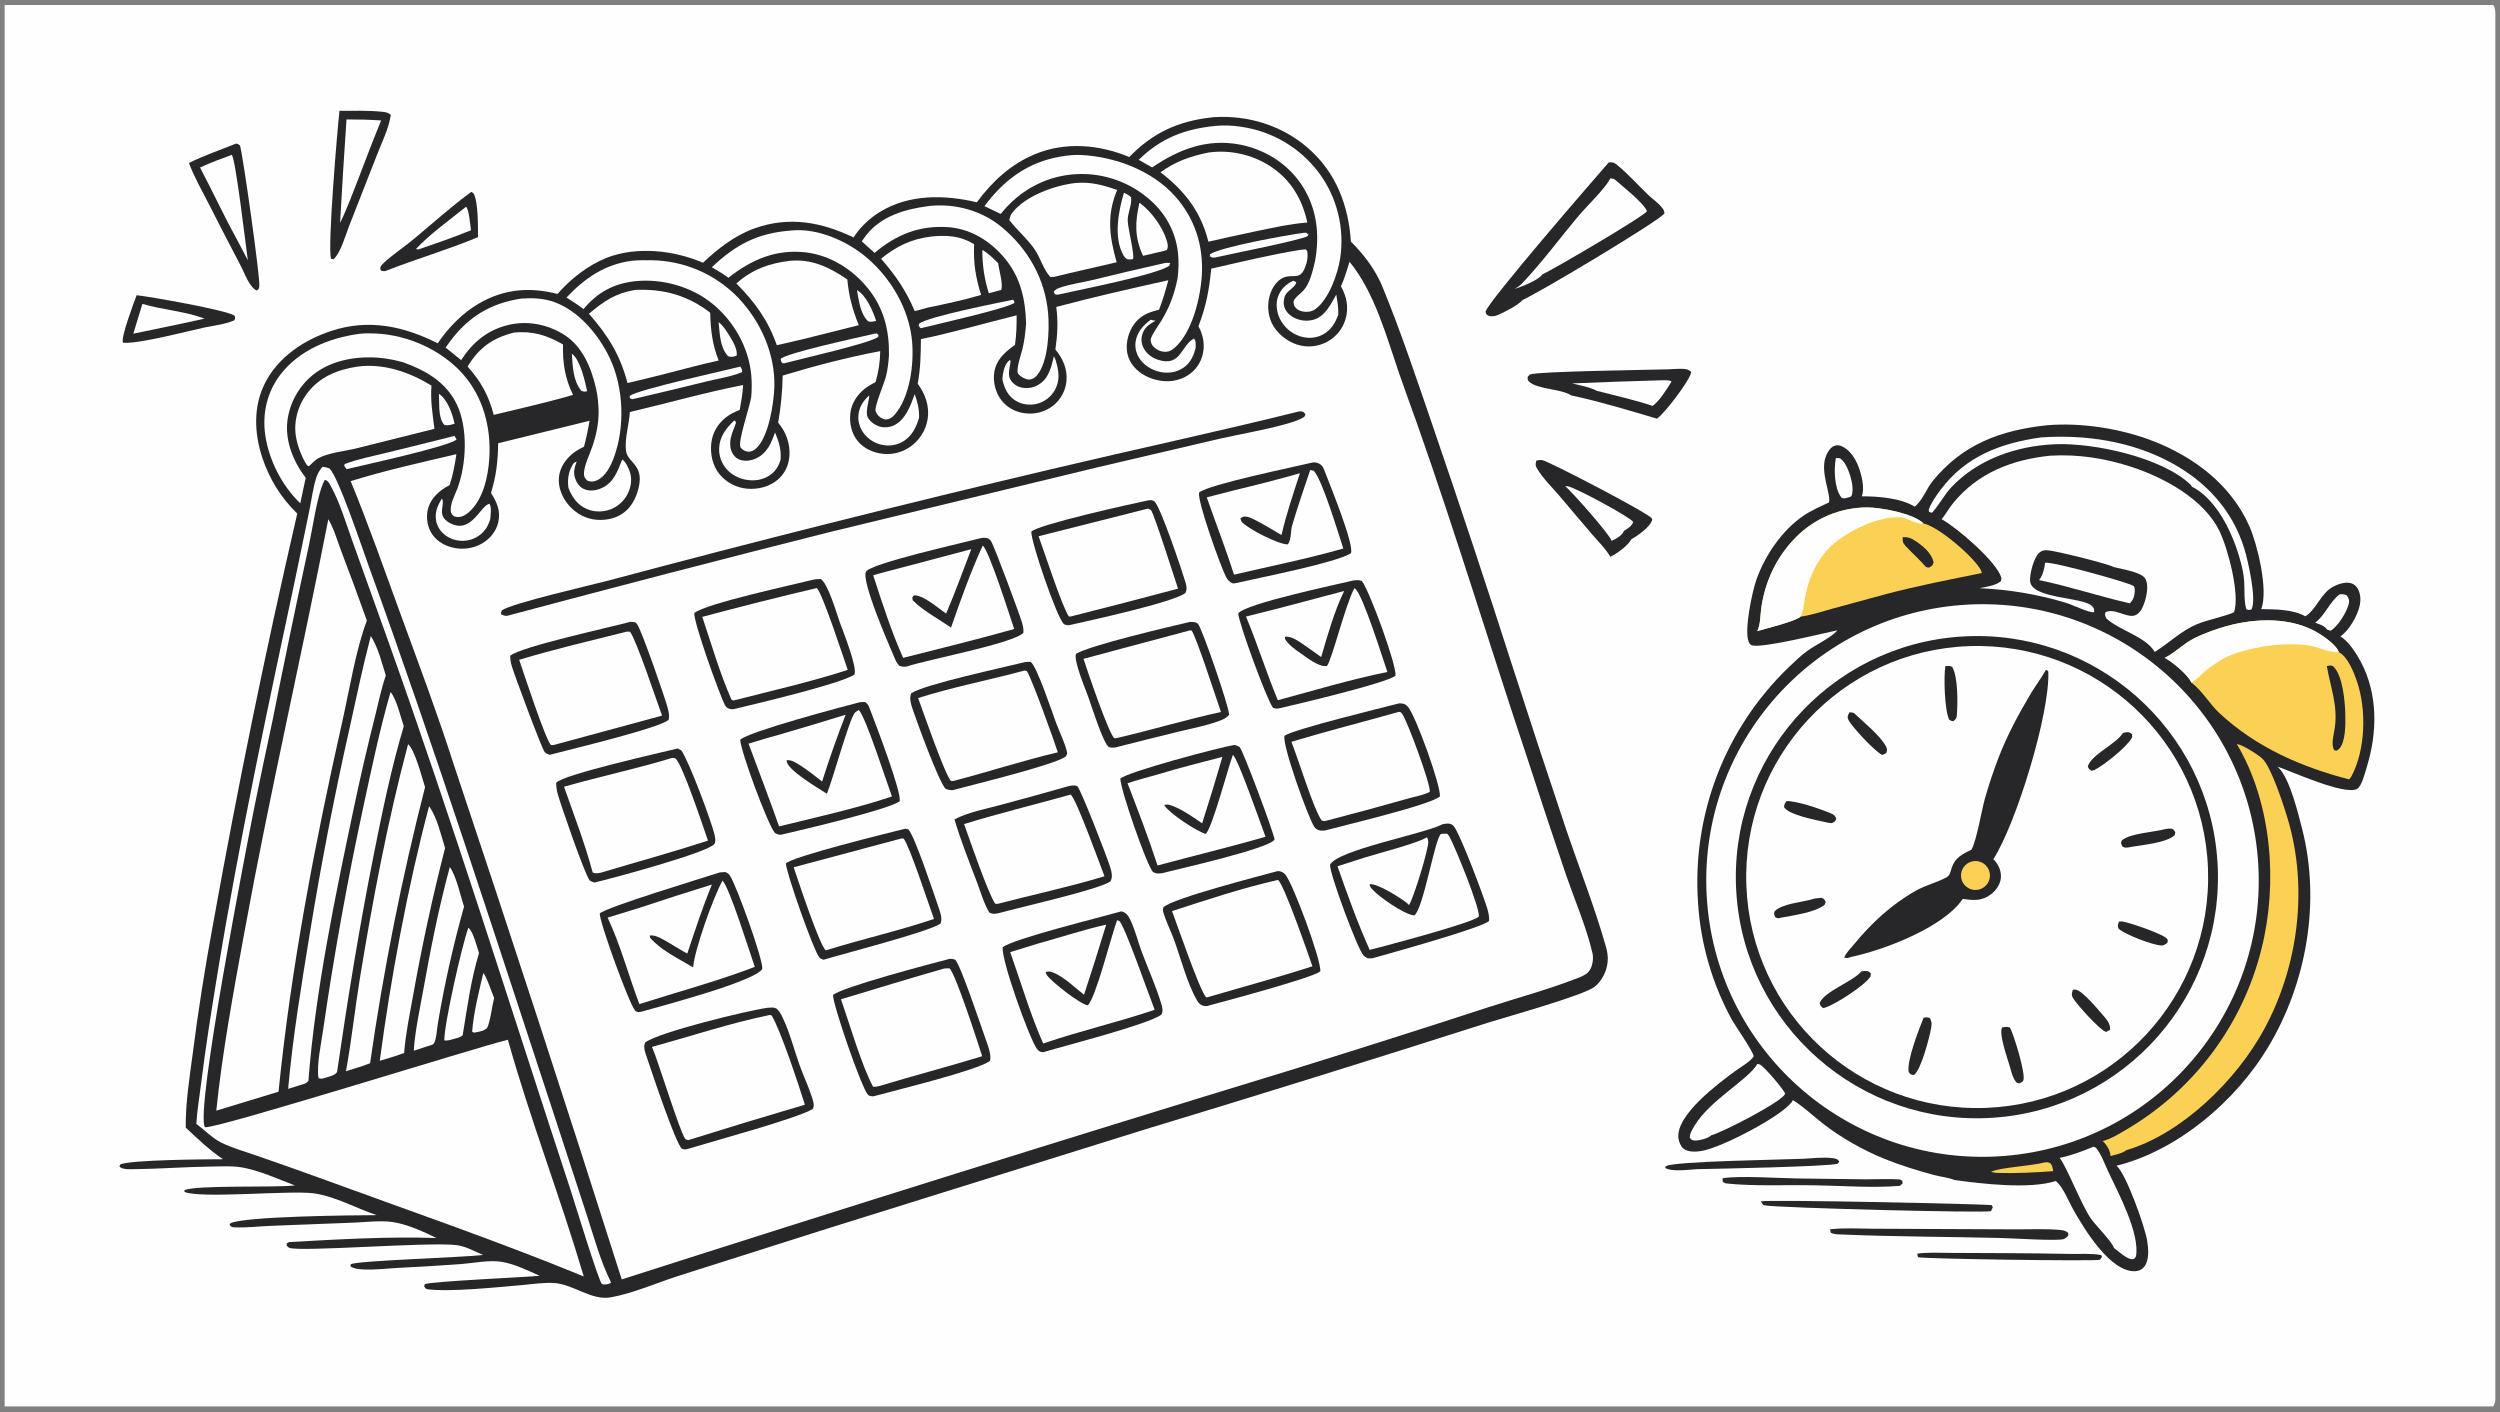 <svg width="432" height="244" viewBox="0 0 432 244" fill="none" xmlns="http://www.w3.org/2000/svg">
<rect x="0" y="0" width="432" height="244" fill="#808080" stroke="none"/>
<g clip-path="url(#clip0_3458_45103)">
<path d="M0.8 0.861H430.83C431.02 1.161 431.133 1.436 431.161 1.79C431.504 6.03 431.199 10.51 431.199 14.776L431.202 41.745L431.199 187.073L431.202 227.038L431.199 237.572C431.199 239.061 431.391 240.833 431.14 242.282C431.095 242.547 430.975 242.793 430.83 243.02H0.8V0.861Z" fill="#FEFEFE"/>
<path d="M209.437 20.283C209.572 20.264 209.702 20.246 209.839 20.238C215.764 19.897 221.545 21.689 226.05 25.604C230.864 29.789 233.018 35.507 233.437 41.75C234.087 42.386 234.708 43.072 235.297 43.766C236.713 45.438 238.037 47.487 238.87 49.514C242.095 57.367 244.784 65.458 247.539 73.484C252.252 87.224 256.826 101.012 261.26 114.845C264.358 124.455 267.515 134.046 270.731 143.618C272.973 150.187 275.579 156.829 277.478 163.493C277.736 164.4 277.892 165.237 277.804 166.181C277.653 167.788 276.847 169.478 275.577 170.497C273.701 172.002 260.326 175.703 256.977 176.766C237.227 183.073 217.429 189.234 197.587 195.246L142.836 212.343L117.189 220.489C113.401 221.705 109.467 223.466 105.551 224.178C102.241 224.78 99.109 221.953 95.835 221.711C94.03 221.578 92.056 221.903 90.248 222.057C85.957 222.423 77.863 223.288 73.864 222.784C73.543 222.744 73.481 222.537 73.29 222.293L73.406 221.912C74.257 221.428 90.815 220.698 93.254 220.459C91.174 219.532 88.977 218.422 86.711 218.049C84.524 217.688 81.811 218.272 79.594 218.438C75.837 218.709 72.077 218.937 68.314 219.119C66.747 219.193 61.664 219.829 60.535 218.802L60.644 218.45C61.809 217.83 80.236 217.276 83.462 216.859C82.053 216.238 80.475 215.368 78.939 215.161C74.407 214.55 51.719 216.384 49.977 215.62C49.846 215.563 49.666 215.37 49.549 215.276L49.56 214.85L49.961 214.631C58.381 214.163 66.976 213.648 75.405 213.928C73.218 212.831 70.279 211.521 67.872 211.173C65.744 210.865 63.235 211.19 61.078 211.273L46.844 211.824C44.817 211.902 42.662 212.168 40.647 212.084C40.123 212.062 40.011 212.055 39.662 211.672L39.797 211.393C42.04 210.163 61.331 209.988 65.081 209.977C61.59 208.812 57.819 206.681 54.199 206.207C50.001 205.657 34.634 207.167 31.871 205.956L31.896 205.667C33.754 204.75 47.356 205.233 50.727 204.862L50.949 204.837C48.183 203.798 45.218 202.437 42.342 201.828C40.377 201.412 38.3 201.559 36.3 201.585C31.873 201.643 27.447 201.995 23.037 202.036C22.315 202.043 21.18 202.122 20.63 201.581L20.784 201.229C22.316 200.395 36.079 200.322 38.533 200.313C36.188 198.745 34.149 196.776 32.098 194.852C32.043 190.658 32.752 186.202 33.306 182.048C34.246 174.705 35.392 167.391 36.741 160.113C41.023 136.207 45.899 112.412 51.366 88.749C48.57 86.032 46.591 82.853 45.35 79.156C43.924 74.903 43.729 70.234 45.82 66.145C48.109 61.668 52.563 58.72 57.234 57.185C63.7 55.06 69.704 56.336 75.635 59.323C77.469 56.615 79.895 54.115 82.731 52.458C87.044 49.937 91.529 49.55 96.339 50.798C98.553 48.22 101.645 45.805 104.822 44.554C109.987 42.52 116.473 43.242 121.474 45.401C124.058 42.964 127.001 40.666 130.38 39.463C136.363 37.331 141.904 38.355 147.492 41.029C148.663 39.253 150.207 37.754 152.017 36.636C157.073 33.525 163.217 33.632 168.795 34.955C171.441 31.381 174.634 28.399 178.776 26.668C184.088 24.448 189.908 24.965 195.142 27.134C199.212 22.92 203.63 20.907 209.437 20.283Z" fill="#272628"/>
<path d="M224.678 43.181L225.586 43.086L225.871 43.334C226.075 44.411 225.849 45.509 225.392 46.497C224.497 48.431 223.37 47.29 221.785 47.97C220.707 48.432 219.949 49.56 219.555 50.619C218.941 52.268 219.013 54.291 219.785 55.878C220.597 57.545 222.373 58.978 224.124 59.542C225.861 60.102 227.75 59.924 229.352 59.051C230.889 58.219 232.028 56.805 232.514 55.127C233.091 53.138 232.706 51.249 231.72 49.474C232.34 48.104 232.756 46.664 233.202 45.23C237.574 50.606 239.553 58.079 241.781 64.554C242.817 67.565 243.933 70.543 244.99 73.546C251.704 92.624 257.569 112 263.975 131.183C266.16 137.932 268.395 144.666 270.679 151.382C272.179 155.711 274.151 160.263 275.18 164.709C275.369 165.528 275.225 166.688 274.827 167.438C274.411 168.22 273.728 168.573 272.94 168.885C267.837 170.907 262.398 172.359 257.174 174.052C245.742 177.779 234.284 181.423 222.8 184.983C184.263 196.751 145.808 208.784 107.436 221.081C97.962 191.28 88.262 161.55 78.34 131.895C75.559 123.231 72.346 114.686 69.223 106.141C66.415 98.459 63.71 90.708 60.596 83.144C66.536 81.291 72.802 79.906 78.864 78.483C78.607 80.302 78.26 82.081 77.699 83.831L77.509 83.929C75.96 84.739 74.53 86.01 74.011 87.732C73.602 89.091 73.758 90.694 74.447 91.938C75.201 93.301 76.561 94.183 78.043 94.576C79.855 95.069 81.789 94.807 83.404 93.849C84.733 93.047 85.764 91.758 86.106 90.229C86.538 88.301 85.87 86.779 84.841 85.187C85.741 82.306 86.052 79.611 86.079 76.595L101.873 72.708C101.617 74.232 101.308 75.711 100.908 77.205C100.229 77.519 99.586 77.872 98.999 78.342C97.73 79.359 96.747 80.815 96.584 82.459C96.41 84.216 97.137 85.956 98.263 87.279C99.5 88.732 101.217 89.674 103.127 89.821C104.916 89.959 106.792 89.513 108.152 88.298C109.11 87.441 109.754 86.268 110.143 85.054C111.668 80.296 108.497 80.108 108.183 77.961C107.886 75.941 108.719 73.309 108.84 71.201C115.348 69.675 121.852 67.806 128.407 66.532C128.339 67.994 128.085 69.394 127.821 70.829C126.971 71.18 126.171 71.544 125.447 72.119C124.012 73.259 123.112 74.765 122.91 76.596C122.7 78.504 123.137 80.502 124.379 81.999C125.579 83.419 127.296 84.301 129.149 84.448C131.025 84.608 133.01 84.094 134.448 82.845C135.653 81.799 136.309 80.337 136.415 78.756C136.555 76.663 135.817 74.613 134.464 73.034C134.941 70.318 135.197 67.659 135.246 64.901C140.742 63.229 146.457 61.739 152.104 60.676C152.07 62.52 151.818 64.241 151.309 66.013C150.865 66.255 150.421 66.501 149.994 66.771C148.575 67.672 147.401 69.165 147.038 70.823C146.685 72.439 146.958 74.331 147.858 75.729C148.777 77.157 150.313 78.017 151.957 78.329C153.823 78.695 155.758 78.282 157.313 77.187C158.892 76.07 159.963 74.372 160.291 72.465C160.661 70.207 159.895 68.108 158.58 66.299C159.063 63.729 159.119 61.209 159.132 58.604C164.666 57.468 170.177 55.84 175.671 54.492C175.695 56.223 175.631 57.896 175.387 59.611L175.168 59.765C173.547 60.912 172.13 62.26 171.811 64.314C171.557 65.95 172.009 67.804 173.011 69.124C173.985 70.406 175.464 71.198 177.051 71.409C178.808 71.642 180.611 71.194 182.001 70.08C183.291 69.05 184.112 67.544 184.279 65.902C184.494 63.806 183.682 61.975 182.37 60.396C182.738 57.855 182.858 55.591 182.522 53.043C188.917 51.335 195.421 49.861 201.882 48.425C201.421 50.16 200.939 51.846 200.281 53.517C199.605 53.682 198.892 53.89 198.256 54.171C196.736 54.843 195.692 56.069 195.132 57.613C194.582 59.127 194.493 60.77 195.208 62.247C195.956 63.794 197.476 64.891 199.074 65.434C200.905 66.057 202.942 66.064 204.691 65.181C206.148 64.447 207.248 63.197 207.722 61.628C208.281 59.777 207.985 58.041 207.092 56.368C208.395 53.03 208.968 49.998 209.298 46.426C214.402 45.271 219.509 44.006 224.678 43.181Z" fill="#FEFEFE"/>
<path d="M132.682 174.138C133.066 174.12 133.684 174.039 134.032 174.214C134.625 174.512 135.046 175.432 135.315 176.001C136.514 178.538 137.219 181.388 138.161 184.033C138.831 185.914 139.713 187.72 140.312 189.625C140.501 190.225 140.778 191.022 140.47 191.615C138.056 193.176 122.882 197.299 119.166 198.437C118.632 198.608 118.359 198.699 117.822 198.505C116.679 197.408 112.627 185.253 111.807 182.8C111.53 181.971 111.087 180.956 111.494 180.138C113.83 178.355 129.164 174.618 132.682 174.138Z" fill="#272628"/>
<path d="M133.042 175.381L133.343 175.472C134.971 178.226 138.015 187.486 139.081 190.891C132.353 192.869 125.642 194.908 118.951 197.007C118.908 197.004 118.864 197.011 118.822 197C118.817 196.998 118.452 196.848 118.44 196.836C117.593 195.966 113.725 183.296 112.666 180.907C119.434 179.04 126.159 176.8 133.042 175.381Z" fill="#FEFEFE"/>
<path d="M193.771 157.484C193.964 157.517 194.14 157.591 194.31 157.688C194.896 158.024 195.177 158.648 195.449 159.238C196.216 160.906 196.637 162.722 197.28 164.442C198.382 167.389 199.712 170.332 200.632 173.336C200.837 174.007 201.036 174.696 200.696 175.33C198.367 177.032 184.122 180.66 180.339 181.801C180.299 181.806 180.26 181.818 180.219 181.816C179.677 181.797 179.444 181.614 179.14 181.178C177.79 179.248 172.944 165.704 173.278 163.686C174.975 162.238 190.518 158.42 193.771 157.484Z" fill="#272628"/>
<path d="M193.03 159.025C193.173 159.058 193.246 159.067 193.386 159.136C194.231 159.555 198.765 172.63 199.525 174.488C193.164 176.644 186.604 178.148 180.26 180.316C178.011 175.224 176.43 169.771 174.562 164.527L179.285 163.074C183.24 161.972 187.146 160.687 191.151 159.773C189.924 163.828 188.648 167.867 187.323 171.891C185.78 170.7 183.812 168.765 182.013 168.066C181.53 167.879 181.185 167.776 180.699 167.982C180.739 168.258 180.78 168.32 180.941 168.545C181.767 169.705 186.624 173.514 187.962 173.725C189.357 172.456 192.052 161.611 193.03 159.025Z" fill="#FEFEFE"/>
<path d="M124.391 150.753L125.33 150.688C125.723 150.876 125.878 150.933 126.132 151.303C127.206 152.86 131.987 166.065 131.712 167.454C130.298 169.629 114.471 173.778 110.976 174.783L110.29 174.902C110.091 174.824 109.879 174.782 109.736 174.619C108.713 173.457 103.531 159.214 103.641 157.841C104.726 156.764 121.619 151.652 124.391 150.753Z" fill="#272628"/>
<path d="M124.853 152.166C126.098 153.457 129.555 164.593 130.429 167.076C123.943 169.56 117.106 171.396 110.483 173.506C108.614 168.569 107.245 163.343 105 158.564L110.652 156.823C114.756 155.455 118.875 154.132 123.009 152.855C121.42 156.75 120.09 160.786 118.763 164.777C117.72 164.224 116.722 163.574 115.701 162.981C114.858 162.49 113.239 161.42 112.261 161.679L112.35 162.055C114.218 164.233 117.343 165.693 119.779 167.171C119.983 164.156 123.298 154.935 124.853 152.166Z" fill="#FEFEFE"/>
<path d="M164.045 165.705C164.428 165.649 164.687 165.722 165.048 165.828C165.928 166.582 169.554 177.391 170.22 179.282C170.557 180.24 171.457 182.466 171.033 183.351C168.672 185.03 154.552 188.443 150.895 189.452C150.557 189.403 150.231 189.437 149.988 189.181C148.851 187.979 143.904 173.549 143.944 171.943C145.411 170.585 161.233 166.421 164.045 165.705Z" fill="#272628"/>
<path d="M163.15 167.363C163.469 167.314 163.779 167.328 164.1 167.338C165.211 168.524 168.985 180.176 169.718 182.513C163.812 184.332 157.831 185.878 151.923 187.673C151.55 187.78 151.271 187.815 150.881 187.798C148.943 184.312 146.745 176.732 145.322 172.674C151.264 170.895 157.181 169.056 163.15 167.363Z" fill="#FEFEFE"/>
<path d="M117.105 129.334L117.703 129.649C119.035 131.422 122.906 141.883 123.465 144.207C123.573 144.655 123.72 145.435 123.452 145.828C122.443 147.305 105.471 151.864 102.767 152.494C102.455 152.464 102.191 152.305 101.914 152.168C101.066 151.186 96.865 138.974 96.386 137.245C96.202 136.581 96.101 135.959 96.112 135.27C97.147 133.854 114.485 129.992 117.105 129.334Z" fill="#272628"/>
<path d="M116.094 130.982C116.341 130.953 116.448 130.942 116.682 131.054C117.79 131.584 121.687 143.418 122.339 145.261C116.194 147.255 109.933 148.969 103.742 150.824C103.215 150.891 102.925 150.988 102.418 150.766C101.054 145.705 99.195 140.883 97.463 135.946C103.644 134.172 109.938 132.866 116.094 130.982Z" fill="#FEFEFE"/>
<path d="M140.764 100.118C141.102 100.067 141.472 100.072 141.815 100.053C143.08 100.786 144.576 106.038 145.136 107.591C145.688 109.122 148.209 115.36 147.638 116.577C145.018 118.243 130.77 121.571 126.789 122.541C126.619 122.55 126.427 122.57 126.257 122.536C125.795 122.445 125.485 122.257 125.264 121.835C124.363 120.117 119.684 107.124 119.996 105.919C122.004 104.279 137.08 101.037 140.764 100.118Z" fill="#272628"/>
<path d="M141.149 101.609C142.187 102.683 145.758 113.666 146.49 115.755C140.059 117.843 133.283 119.374 126.734 121.051L126.401 120.899C124.392 116.352 122.94 111.314 121.353 106.592C127.927 104.834 134.526 103.173 141.149 101.609Z" fill="#FEFEFE"/>
<path d="M249.261 142.43C249.592 142.381 250.034 142.279 250.363 142.32C250.699 142.363 250.98 142.495 251.2 142.746C252.286 143.987 256.367 154.872 256.98 156.924C257.2 157.663 257.361 158.364 257.318 159.139C256.039 160.358 240.003 164.779 237.141 165.594L236.385 165.605C236.097 165.476 235.821 165.332 235.607 165.093C234.549 163.908 229.825 151.209 229.826 149.453C230.95 146.92 245.83 144.152 249.15 142.489C249.188 142.47 249.226 142.449 249.261 142.43Z" fill="#272628"/>
<path d="M248.987 144.106C249.348 144.052 249.705 144.062 250.07 144.066C250.214 144.22 250.33 144.347 250.436 144.53C251.366 146.135 255.842 157.12 255.535 158.389C254.402 159.503 239.314 163.466 236.685 164.147C234.597 159.493 232.801 154.512 231.124 149.692L235.854 148.174C237.969 147.513 245.146 145.655 246.596 144.663C246.678 144.877 246.759 145.098 246.801 145.324C246.993 146.364 244.198 155.439 243.462 156.411C243.403 156.316 243.38 156.262 243.285 156.182C242.159 155.234 238.13 152.655 236.673 152.785C236.737 153.201 236.812 153.32 237.08 153.627C238.224 154.939 242.672 158.054 244.394 158.188C245.99 156.976 247.88 145.107 248.987 144.106Z" fill="#FEFEFE"/>
<path d="M148.613 121.335L149.486 121.299C150.051 121.702 150.126 122.046 150.376 122.686C151.136 124.631 155.98 137.265 155.443 138.484C153.302 139.957 138.414 143.444 134.929 144.25C134.498 144.241 134.272 144.145 133.898 143.936C132.643 142.43 127.976 129.818 127.913 127.834C129.343 126.411 145.544 122.122 148.613 121.335Z" fill="#272628"/>
<path d="M148.392 122.684C149.562 123.738 153.281 135.386 154.126 137.623C148.249 139.63 140.77 141.294 134.625 142.798C132.942 138.01 131.115 133.266 129.348 128.508C131.24 127.916 133.143 127.358 135.055 126.833C138.752 125.751 142.441 124.643 146.123 123.509C144.651 127.313 143.295 131.16 142.059 135.047C140.885 134.143 139.706 133.174 138.46 132.374C137.807 131.956 136.74 131.207 135.938 131.376C135.942 131.494 135.937 131.572 135.968 131.682C136.428 133.292 141.445 136.231 142.886 137.159C143.853 134.875 146.794 124.145 147.704 123.18C147.875 122.999 148.185 122.833 148.392 122.684Z" fill="#FEFEFE"/>
<path d="M108.946 107.452C109.206 107.442 109.486 107.498 109.746 107.528C109.918 107.66 110.028 107.739 110.144 107.927C110.981 109.284 114.918 120.515 115.414 122.481C115.575 123.121 115.703 123.727 115.54 124.38C114.044 125.808 98.114 129.6 94.998 130.43C94.686 130.336 94.35 130.213 94.126 129.966C93.633 129.421 88.899 116.647 88.448 115.15C88.26 114.525 88.15 113.955 88.17 113.3C90.106 111.719 105.441 108.399 108.946 107.452Z" fill="#272628"/>
<path d="M108.316 109.143L108.861 109.164C109.906 110.406 113.51 121.223 114.401 123.66L95.636 128.749H95.202C94.192 127.647 90.476 116.211 89.712 114.011C95.838 112.162 102.11 110.7 108.316 109.143Z" fill="#FEFEFE"/>
<path d="M220.629 150.563C220.751 150.539 220.795 150.523 220.91 150.526C221.336 150.536 221.824 150.782 222.097 151.104C223.414 152.665 228.375 165.99 228.147 167.865C226.69 168.997 211.439 173.083 208.58 173.834C208.401 173.844 208.195 173.866 208.017 173.823C207.441 173.682 207.141 173.382 206.852 172.882C205.107 169.864 204.047 165.573 202.824 162.253C202.251 160.694 201.415 159.096 200.987 157.51C200.914 157.242 200.966 157.038 201.036 156.776C202.744 155.184 217.605 151.401 220.629 150.563Z" fill="#272628"/>
<path d="M220.84 152.051C221.865 152.783 226.042 164.818 226.787 166.974C220.772 168.924 214.623 170.572 208.553 172.353L208.414 172.325C207.357 171.314 203.364 159.637 202.528 157.437C208.534 155.491 214.681 153.435 220.84 152.051Z" fill="#FEFEFE"/>
<path d="M169.632 92.959C169.812 92.945 170.003 92.922 170.185 92.936C170.68 92.971 170.933 93.074 171.236 93.484C171.73 94.147 176.146 106.026 176.599 107.576C176.774 108.177 176.909 108.747 176.835 109.377C174.871 111.238 160.423 113.932 156.693 115.171C156.198 115.233 155.881 115.232 155.412 115.052C154.908 114.57 154.709 113.984 154.441 113.355C153.536 111.232 148.805 100.442 149.646 98.782C150.365 97.363 166.842 93.699 169.632 92.959Z" fill="#272628"/>
<path d="M169.815 94.277C170.884 95.034 174.564 106.64 175.249 108.693C168.883 110.502 162.471 112.04 156.063 113.679C154.014 109.099 152.437 104.178 150.888 99.407C152.557 98.908 154.264 98.497 155.947 98.046L167.836 94.897C166.414 98.623 165.053 102.366 163.487 106.035C162.132 105.097 159.608 102.839 157.953 102.869L157.659 103.185L157.69 103.689C159.439 105.513 162.225 106.978 164.336 108.445C165.985 103.72 167.726 98.823 169.815 94.277Z" fill="#FEFEFE"/>
<path d="M233.788 100.322C234.355 100.258 234.806 100.164 235.342 100.414C236.639 102.073 241.332 114.836 241.143 116.76C239.537 118.058 224.421 121.608 221.391 122.324C220.794 122.451 220.575 122.53 219.983 122.32C218.96 121.098 213.969 107.437 213.968 105.996C215.175 104.311 230.947 101.01 233.788 100.322Z" fill="#272628"/>
<path d="M234.042 101.652C234.071 101.665 234.101 101.676 234.128 101.692C235.4 102.422 239.005 114.007 239.74 116.115C233.387 117.402 227.071 119.309 220.81 120.995C218.825 116.237 217.306 111.304 215.308 106.541L221.202 105.053L232.267 102.124C230.536 105.698 229.42 109.726 228.301 113.532C227.394 112.88 226.482 112.235 225.566 111.598C224.679 110.985 223.165 109.838 222.055 110.04L222.048 110.401C222.686 111.464 223.712 112.17 224.715 112.858C225.835 113.627 227.935 115.339 229.301 115.083C230.225 113.823 232.507 104.38 234.042 101.652Z" fill="#FEFEFE"/>
<path d="M241.757 121.545C241.878 121.546 242.001 121.546 242.122 121.554C242.673 121.591 242.944 121.732 243.302 122.149C244.654 123.718 248.97 135.72 248.823 137.614C247.234 139.092 232.031 142.667 228.969 143.507C228.72 143.528 228.44 143.561 228.191 143.523C227.7 143.448 227.331 143.236 227.068 142.815C225.973 141.06 221.55 128.779 221.956 127.141C223.51 126.025 238.875 122.287 241.757 121.545Z" fill="#272628"/>
<path d="M241.741 123.008C242.101 123.075 242.119 123.109 242.335 123.41C243.184 124.601 247.275 135.625 247.064 136.83C246.033 137.396 244.472 137.648 243.328 137.983C238.544 139.345 233.743 140.646 228.926 141.887C228.769 141.9 228.551 141.821 228.394 141.787C227.009 139.925 224.325 131.082 223.151 128.185C229.305 126.329 235.552 124.743 241.741 123.008Z" fill="#FEFEFE"/>
<path d="M156.455 143.197L156.98 143.332C158.089 144.519 161.462 154.701 162.132 156.641C162.437 157.524 162.922 158.747 162.497 159.622C160.23 161.08 146.065 164.712 142.297 165.849C142.034 165.757 141.77 165.647 141.581 165.434C140.606 164.339 135.816 150.712 135.809 149.22C136.502 148.103 153.848 143.837 156.455 143.197Z" fill="#272628"/>
<path d="M155.796 144.879L156.157 144.917C157.19 146.209 160.573 156.555 161.388 158.796C155.268 160.864 148.88 162.29 142.701 164.223C141.618 163.387 137.863 151.985 137.148 149.861L155.796 144.879Z" fill="#FEFEFE"/>
<path d="M177.151 114.404C177.449 114.363 177.779 114.376 178.081 114.365C179.159 115.027 181.917 123.394 182.525 125.004C182.876 125.934 184.452 129.42 184.398 130.225C184.39 130.341 184.226 130.607 184.173 130.726C182.169 132.194 168.078 135.6 164.622 136.542C164.171 136.537 163.838 136.484 163.417 136.322C162.275 135.272 158.396 124.611 157.697 122.522C157.413 121.672 157.063 120.624 157.476 119.785C159.944 118.194 173.451 115.333 177.151 114.404Z" fill="#272628"/>
<path d="M177.023 115.871L177.421 115.951C178.267 117.145 182.102 127.855 182.79 129.997C176.757 131.427 170.779 133.373 164.772 134.947L164.376 134.974C163.435 134.369 159.361 122.525 158.652 120.627C164.324 118.792 171.144 117.465 177.023 115.871Z" fill="#FEFEFE"/>
<path d="M184.641 135.848C185.069 135.749 185.755 135.635 186.151 135.853C186.664 136.135 191.446 148.413 191.898 150.029C192.123 150.838 192.294 151.567 191.874 152.323C189.683 153.756 176.317 156.761 172.669 157.768C172.008 157.935 171.544 157.994 170.95 157.675C170.005 156.106 169.479 154.175 168.826 152.46C167.461 148.876 166.02 145.268 164.933 141.588C167.276 140.357 170.214 139.82 172.762 139.126C176.731 138.066 180.69 136.974 184.641 135.848Z" fill="#272628"/>
<path d="M184.998 137.309C185.886 137.734 190.246 149.875 190.856 151.415C184.834 153.254 178.568 154.573 172.469 156.169C172.323 156.204 172.125 156.172 171.974 156.166C170.78 154.499 167.519 144.958 166.591 142.396C172.664 140.529 178.876 139.017 184.998 137.309Z" fill="#FEFEFE"/>
<path d="M213.311 128.729C213.634 128.779 213.911 128.935 214.203 129.075C214.884 129.867 220.187 144.114 220.244 145.081C219.269 146.648 203.52 150.202 200.71 150.905C200.118 150.964 199.75 150.996 199.223 150.671C198.061 149.301 193.625 136.474 193.593 134.551C194.747 133.379 210.934 129.086 213.311 128.729Z" fill="#272628"/>
<path d="M213.042 130.439C213.924 131.046 217.919 142.584 218.678 144.588C212.495 146.386 206.235 147.873 200.02 149.556C198.47 144.785 196.644 140.035 194.845 135.351C196.551 134.761 198.333 134.317 200.07 133.818C203.756 132.698 207.511 131.76 211.237 130.788C210.122 134.632 208.953 138.46 207.729 142.271C206.296 141.294 204.814 140.224 203.227 139.516C202.633 139.251 201.8 138.863 201.179 139.101C201.198 139.133 201.215 139.166 201.234 139.197C202.068 140.545 206.803 143.691 208.361 144.1C209.493 142.989 212.178 132.784 213.042 130.439Z" fill="#FEFEFE"/>
<path d="M198.404 86.468C198.774 86.41 199.09 86.4 199.425 86.598C200.427 87.19 204.268 98.651 204.847 100.61C205.04 101.263 205.169 101.851 204.829 102.479C202.663 104.121 188.266 107.226 184.773 108.031C184.718 108.033 184.664 108.036 184.609 108.035C184.375 108.027 183.951 107.965 183.782 107.787C182.546 106.478 178.15 93.655 178.211 91.881C179.224 90.67 195.652 87.024 198.404 86.468Z" fill="#272628"/>
<path d="M198.274 87.91L198.473 87.906C198.61 87.987 198.768 88.041 198.886 88.148C199.372 88.588 202.995 100.031 203.566 101.715C197.354 103.38 191.128 104.995 184.89 106.56L184.666 106.477C183.551 104.85 180.376 95.145 179.468 92.661L198.274 87.91Z" fill="#FEFEFE"/>
<path d="M205.618 107.47C206.268 107.461 206.435 107.45 206.996 107.761C207.762 108.684 212.423 122.235 212.389 123.491C211.957 124.099 211.208 124.382 210.531 124.63C208.413 125.407 206.063 125.835 203.868 126.373C200.153 127.281 196.444 128.21 192.739 129.158C192.347 129.234 192.015 129.177 191.623 129.118C190.605 128.415 188.562 121.818 188.008 120.307C187.523 118.986 185.455 114.04 185.947 112.979C188.416 111.485 201.89 108.341 205.618 107.47Z" fill="#272628"/>
<path d="M205.597 108.932L205.908 108.964C206.673 109.86 210.271 121.015 210.981 123.031C204.906 124.353 198.905 126.168 192.838 127.571L192.57 127.572C191.608 126.906 187.816 115.644 187.226 113.845L205.597 108.932Z" fill="#FEFEFE"/>
<path d="M226.813 79.92C227.215 79.886 227.478 79.908 227.854 80.071C228.53 80.363 228.719 80.923 228.965 81.568C229.762 83.666 234.077 94.177 233.434 95.602C230.861 97.251 217.559 99.835 213.734 100.727L213.061 100.827C212.446 100.56 212.186 100.293 211.863 99.697C211.029 98.161 206.814 86.512 207.214 85.107C208.858 83.698 223.611 80.704 226.813 79.92Z" fill="#272628"/>
<path d="M226.406 81.207L227.013 81.356C228.463 82.78 231.368 92.503 232.128 94.782C225.933 96.551 219.52 97.838 213.241 99.297C211.814 94.82 210.075 90.388 208.53 85.942L213.355 84.702C217.131 83.806 220.888 82.831 224.623 81.777C223.479 85.306 222.276 88.831 221.444 92.449C220.307 91.793 216.598 89.494 215.525 89.301C214.982 89.203 214.757 89.248 214.345 89.583C214.441 89.911 214.46 90.071 214.71 90.318C215.898 91.49 220.922 94.088 222.525 94.072C223.157 93.346 223.004 91.761 223.281 90.809C224.22 87.585 225.344 84.394 226.406 81.207Z" fill="#FEFEFE"/>
<path d="M224.449 71.101C224.598 71.088 224.686 71.074 224.842 71.087C225.296 71.125 225.373 71.316 225.593 71.657L225.377 72.033C224.384 72.675 223.111 73.013 221.978 73.329C218.358 74.338 214.461 74.98 210.78 75.808L189.797 80.713L143.294 91.958C124.709 96.643 106.157 101.461 87.641 106.411C87.235 106.447 86.972 106.326 86.602 106.171C86.519 105.847 86.62 105.752 86.742 105.456C88.533 104.212 102.181 101.1 105.055 100.338C130.509 93.541 156.061 87.116 181.704 81.065C195.929 77.682 210.263 74.632 224.449 71.101Z" fill="#272628"/>
<path d="M55.714 80.672C56.148 80.691 56.493 80.793 56.904 80.93C58.422 82.2 62.593 94.712 63.621 97.547C75.215 129.507 85.576 161.796 96.216 194.076L101.477 210.202C102.715 214.02 103.782 217.97 105.572 221.569L105.469 221.745C104.926 221.936 104.584 222.045 104.019 221.89C103.342 221.115 99.292 207.748 98.546 205.478C88.137 173.818 78.236 141.991 67.019 110.601L60.91 93.541C59.776 90.407 58.73 86.793 57.104 83.882C56.837 83.403 56.68 83.069 56.138 82.908C54.867 85.102 54.049 91.139 53.436 93.964C51.228 104.199 49.1 114.452 47.05 124.72C46.004 129.546 44.989 134.379 44.004 139.218C42.682 145.906 33.659 192.159 35.415 194.783C37.122 195.184 82.007 181.075 87.761 179.665C91.621 193.436 96.82 206.852 100.875 220.572C85.829 214.39 70.321 209.073 55.04 203.479C51.438 202.175 47.826 200.898 44.205 199.647C42.205 198.95 39.99 198.338 38.105 197.381C36.694 196.664 35.23 195.167 33.929 194.206C34.056 191.945 34.449 189.649 34.728 187.396C35.518 181.003 36.532 174.66 37.571 168.303C41.313 145.402 46.198 122.628 51.035 99.936L53.454 88.226C53.844 86.304 54.1 84.2 54.715 82.35C54.929 81.705 55.294 81.198 55.714 80.672Z" fill="#FEFEFE"/>
<path d="M56.734 89.721C57.694 91.321 58.276 93.403 58.942 95.16C60.471 99.168 61.956 103.193 63.394 107.234C61.509 112.169 60.348 119.36 59.165 124.614C54.429 145.655 50.285 167.174 48.131 188.647L42.465 190.369L37.373 191.92C38.441 181.633 40.343 171.448 42.196 161.282C46.564 137.322 52.073 113.614 56.734 89.721Z" fill="#FEFEFE"/>
<path d="M62.095 57.686C63.099 57.568 64.118 57.589 65.127 57.643C70.584 57.932 76.315 60.507 79.96 64.608C83.494 68.584 84.868 73.863 84.557 79.104C84.365 82.328 83.508 86.371 80.961 88.558C80.394 89.045 79.644 89.452 78.871 89.326C78.331 89.239 78.214 89.034 77.937 88.615C77.654 87.174 78.57 85.686 79.055 84.373C80.597 80.193 80.891 74.07 78.984 69.98C77.134 66.014 73.544 63.997 69.621 62.585C68.622 62.306 67.605 62.092 66.578 61.945C62.372 61.37 57.595 62.015 54.184 64.69C51.678 66.678 50.054 69.57 49.659 72.744C49.246 76.229 50.715 79.842 52.828 82.559L51.892 86.966C48.736 83.981 46.452 79.477 45.833 75.173C45.305 71.496 46.143 67.788 48.395 64.808C51.638 60.516 56.913 58.382 62.095 57.686Z" fill="#FEFEFE"/>
<path d="M61.719 63.359C66.237 62.728 70.761 64.296 74.558 66.634C74.354 69.147 74.754 71.617 75.073 74.102L61.261 77.554C59.405 77.977 56.723 78.274 55.06 79.15C54.479 79.456 53.865 80.124 53.377 80.572L53.107 80.462C52.19 79.186 51.424 77.074 51.155 75.53C50.7 72.922 51.424 70.222 52.975 68.096C55.11 65.169 58.249 63.881 61.719 63.359Z" fill="#FEFEFE"/>
<path d="M64.076 109.896C65.338 111.9 65.977 114.478 66.669 116.734C65.877 119.005 65.39 121.461 64.804 123.795C63.493 128.979 62.286 134.189 61.183 139.421C57.956 154.71 54.487 171.231 53.289 186.78C52.901 187.294 52.363 187.344 51.763 187.542L49.792 188.154C50.594 179.152 52.077 170.273 53.524 161.359C55.456 149.485 57.744 137.671 60.383 125.934C61.564 120.587 62.688 115.194 64.076 109.896Z" fill="#FEFEFE"/>
<path d="M208.87 26.351C212.563 25.856 216.312 26.685 219.453 28.691C223.015 30.995 225.031 34.379 225.902 38.451C222.832 38.695 219.797 39.387 216.787 40.012C214.121 40.569 211.46 41.154 208.807 41.767C207.527 36.603 204.729 32.978 200.531 29.772C203.087 27.91 205.796 26.951 208.87 26.351Z" fill="#FEFEFE"/>
<path d="M109.747 50.101C114.641 49.87 118.822 51.023 122.717 54.033C122.805 57.008 123.073 59.506 124.19 62.3C121.101 62.95 118.026 63.827 114.962 64.595C112.791 65.151 110.614 65.681 108.431 66.187C107.155 61.333 105.074 57.969 101.767 54.221C104.318 52.058 106.378 50.646 109.747 50.101Z" fill="#FEFEFE"/>
<path d="M185.243 26.805C185.775 26.764 186.308 26.757 186.841 26.784C192.701 27.087 199.068 29.453 203.05 33.905C206.466 37.725 207.972 42.45 207.677 47.538C207.451 51.441 206.015 57.467 202.963 60.112C202.4 60.599 201.847 60.86 201.079 60.776C200.334 60.696 199.557 60.281 199.127 59.656C198.891 59.313 198.75 58.817 198.904 58.42C199.288 57.431 200.092 56.386 200.65 55.472C202.091 53.107 202.93 50.852 203.476 48.14C203.67 46.735 203.709 45.165 203.563 43.756C203.161 39.896 201.227 36.542 198.227 34.12C194.541 31.085 189.789 29.66 185.042 30.168C180.141 30.703 175.983 33.146 172.925 36.972L170.116 35.622C170.493 35.103 170.892 34.599 171.31 34.112C175.047 29.703 179.485 27.287 185.243 26.805Z" fill="#FEFEFE"/>
<path d="M70.516 128.592C71.71 129.599 72.915 134.362 73.45 136.024C69.424 151.74 66.253 167.664 63.951 183.724L62.728 184.177L59.782 185.111C60.754 179.794 61.318 174.396 62.189 169.06C64.397 155.545 66.991 141.829 70.516 128.592Z" fill="#FEFEFE"/>
<path d="M67.489 119.582C68.549 120.841 69.214 123.867 69.772 125.494C67.579 132.832 66.024 140.454 64.532 147.96C62.066 160.367 60.059 172.73 58.246 185.243C57.864 185.816 57.17 185.936 56.544 186.142C56.013 186.281 55.557 186.528 55.045 186.301C54.646 184.181 55.549 180.056 55.856 177.834C57.728 164.927 60.044 152.089 62.802 139.342C64.228 132.747 65.617 126.065 67.489 119.582Z" fill="#FEFEFE"/>
<path d="M185.806 31.629C188.402 31.369 190.635 31.98 193.044 32.83C191.194 37.225 191.714 40.914 192.96 45.322C189.379 46.159 185.791 46.943 182.221 47.828C181.983 47.88 181.724 47.857 181.48 47.857C180.281 46.525 179.78 44.524 178.756 43.043C177.523 41.259 175.737 39.772 174.413 38.026C174.5 37.547 174.617 37.151 174.921 36.759C177.191 33.829 182.261 32.03 185.806 31.629Z" fill="#FEFEFE"/>
<path d="M109.116 45.071C110.27 44.957 111.439 44.945 112.598 44.969C118.235 45.05 123.609 47.371 127.533 51.419C131.394 55.45 133.945 61.095 133.81 66.74C133.741 69.602 132.84 75.581 130.609 77.532C130.218 77.873 129.735 78.117 129.202 78.039C128.64 77.957 128.274 77.72 127.943 77.272C127.503 76.197 129.515 70.464 129.815 68.575C129.922 67.331 129.924 66.08 129.822 64.836C129.388 60.069 126.844 55.551 123.158 52.527C119.513 49.537 114.503 48.122 109.827 48.585C106.091 48.956 103.193 50.544 100.829 53.414C99.9 52.678 98.881 52.056 97.886 51.413C101.042 48.071 104.485 45.696 109.116 45.071Z" fill="#FEFEFE"/>
<path d="M90.095 51.592C92.091 51.462 93.944 51.524 95.851 52.221C100.055 53.757 103.502 57.924 105.374 61.892C107.787 67.006 108.026 73.791 106.067 79.095C105.543 80.512 104.625 82.36 103.157 82.999C102.556 83.261 102.077 83.287 101.469 83.043C101.122 82.66 100.916 82.465 100.907 81.908C100.886 80.448 101.983 78.357 102.447 76.918C103.069 74.986 103.436 73.161 103.443 71.122C103.409 69.847 103.307 68.575 103.037 67.327C102.26 63.746 100.714 59.891 97.504 57.86C94.678 56.072 91.277 55.38 88.001 56.118C84.337 56.943 81.664 59.121 79.689 62.234L77.001 60.058C77.234 59.73 77.47 59.404 77.708 59.08C80.928 54.718 84.771 52.396 90.095 51.592Z" fill="#FEFEFE"/>
<path d="M136.689 39.838C136.739 39.832 136.788 39.826 136.838 39.822C141.277 39.398 146.304 41.62 149.637 44.402C153.912 47.97 157.11 53.389 157.608 58.99C157.956 62.901 157.257 68.585 154.596 71.66C154.137 72.191 153.717 72.449 153.005 72.499C152.515 72.375 152.156 72.219 151.8 71.847C151.609 71.647 151.355 71.255 151.294 70.981C151.112 70.167 152.804 66.211 153.102 65.027C153.402 63.831 153.525 62.626 153.614 61.4C153.681 57.157 152.768 53.394 150.12 50.006C147.473 46.62 143.498 44.1 139.189 43.608C134.076 43.024 129.805 44.883 125.872 47.997C124.95 47.322 123.988 46.752 123.001 46.179C127.161 42.245 130.942 40.262 136.689 39.838Z" fill="#FEFEFE"/>
<path d="M136.381 45.082C140.254 44.683 143.324 46.181 146.419 48.289C146.668 51.159 147.326 53.519 148.394 56.191L138.499 58.672L134.231 59.649C132.722 55.322 130.437 52.2 127.234 48.971C129.992 46.577 132.795 45.526 136.381 45.082Z" fill="#FEFEFE"/>
<path d="M210.046 21.756C211.505 21.604 213.074 21.692 214.523 21.913C219.894 22.693 224.733 25.582 227.968 29.94C231.075 34.178 232.373 39.476 231.577 44.67C231.14 47.425 229.587 51.826 227.222 53.463C226.583 53.905 225.83 53.961 225.087 53.822C224.421 53.696 224.028 53.417 223.641 52.869C223.569 52.488 223.43 52.185 223.638 51.826C223.971 51.249 224.775 50.695 225.243 50.191C226.343 49.007 226.866 46.72 227.227 45.162C228.114 40.457 227.544 35.781 224.795 31.751C222.336 28.145 218.413 25.755 214.148 24.965C208.544 23.927 203.653 25.813 199.094 28.936L196.773 27.619C200.582 23.855 204.784 22.268 210.046 21.756Z" fill="#FEFEFE"/>
<path d="M160.405 35.62C160.482 35.609 160.559 35.595 160.636 35.587C165.132 35.139 169.661 36.38 173.147 39.285C177.65 43.035 180.574 48.189 181.109 54.053C181.376 56.974 181.16 62.583 179.176 64.868C178.814 65.285 178.363 65.588 177.794 65.584C177.238 65.579 176.485 65.167 176.103 64.766C175.798 64.446 175.815 64.31 175.838 63.877C175.902 62.679 176.452 61.297 176.727 60.113C177.051 58.716 177.196 57.337 177.308 55.91C177.198 51.681 176.336 47.845 173.53 44.528C171.083 41.636 167.739 39.539 163.902 39.258C158.969 38.896 154.877 40.511 151.136 43.698C150.378 43.054 149.651 42.364 148.913 41.696C149.144 41.347 149.388 41.008 149.646 40.678C152.265 37.321 156.384 36.142 160.405 35.62Z" fill="#FEFEFE"/>
<path d="M88.789 57.463C92.083 57.165 94.435 57.906 97.287 59.518C97.212 62.683 97.616 65.362 99.015 68.233C96.168 69.077 93.293 69.776 90.407 70.473L85.315 71.687C84.445 68.348 83.117 65.913 80.797 63.343C82.817 60.039 85.064 58.451 88.789 57.463Z" fill="#FEFEFE"/>
<path d="M74.142 139.318C75.503 141.168 76.239 144.37 76.908 146.54C74.776 154.856 72.953 163.249 71.443 171.7C70.837 175.084 70.1 178.523 69.836 181.952L68.262 182.504L65.626 183.305C67.49 169.147 70.48 153.121 74.142 139.318Z" fill="#FEFEFE"/>
<path d="M160.891 40.876C163.676 40.606 165.892 40.728 168.329 42.194C168.184 45.402 168.577 47.908 169.535 50.959C166.522 51.866 163.439 52.507 160.361 53.143L158.058 53.758C156.639 50.317 154.691 47.486 152.239 44.706C154.943 42.534 157.415 41.313 160.891 40.876Z" fill="#FEFEFE"/>
<path d="M77.729 149.816C78.901 151.529 79.522 154.646 80.187 156.669C78.328 163.293 76.82 170.011 75.671 176.794C75.512 177.704 75.426 179.557 74.988 180.267C74.784 180.596 74.243 180.672 73.888 180.783L71.495 181.569C71.724 178.142 72.494 174.653 73.102 171.273C74.392 164.087 75.806 156.863 77.729 149.816Z" fill="#FEFEFE"/>
<path d="M80.925 160.314C81.77 160.9 82.43 163.701 82.772 164.686C81.367 169.33 80.741 174.105 79.953 178.874C79.532 179.295 79.074 179.337 78.511 179.498C77.935 179.661 77.376 179.878 76.773 179.776C76.773 176.809 79.853 163.276 80.925 160.314Z" fill="#FEFEFE"/>
<path d="M107.518 79.4C108.067 79.748 108.369 80.436 108.633 81.013C109.201 82.257 109.178 83.529 108.696 84.798C108.164 86.218 107.072 87.356 105.676 87.946C104.327 88.511 102.727 88.538 101.381 87.95C99.751 87.237 98.872 85.914 98.232 84.32C98.046 82.986 98.181 81.716 98.837 80.513C99.074 80.079 99.166 79.91 99.656 79.771C99.271 80.731 99.039 81.618 99.374 82.635C99.636 83.431 100.128 84.153 100.912 84.508C101.842 84.929 102.989 84.771 103.898 84.373C106.078 83.418 106.695 81.442 107.518 79.4Z" fill="#FEFEFE"/>
<path d="M126.867 72.666C126.962 72.739 127.116 72.771 127.154 72.885C127.346 73.471 125.465 75.873 126.466 78.108C126.748 78.738 127.226 79.239 127.887 79.461C128.773 79.759 129.793 79.606 130.627 79.219C132.577 78.314 133.244 76.604 133.93 74.721C134.591 76.38 135.023 77.611 134.881 79.438C134.659 80.213 134.299 80.958 133.727 81.536C132.718 82.557 131.386 83.018 129.965 83.003C128.377 82.987 126.762 82.361 125.67 81.189C124.722 80.184 124.216 78.841 124.265 77.461C124.346 75.457 125.472 73.992 126.867 72.666Z" fill="#FEFEFE"/>
<path d="M150.183 68.355C150.357 68.577 149.462 71.088 149.918 72.052C150.258 72.771 151.067 73.37 151.798 73.641C152.654 73.958 153.665 73.889 154.485 73.495C156.491 72.528 157.357 70.057 158.062 68.102C158.563 69.494 158.851 70.701 158.817 72.192C158.41 73.504 157.91 74.699 156.885 75.653C155.93 76.546 154.66 77.024 153.352 76.981C151.887 76.942 150.504 76.299 149.528 75.205C148.712 74.285 148.225 73.039 148.326 71.802C148.441 70.383 149.133 69.269 150.183 68.355Z" fill="#FEFEFE"/>
<path d="M223.47 48.51L223.997 48.773C223.903 49.521 222.671 50.136 222.221 50.808C221.846 51.367 221.743 52.243 221.893 52.885C222.082 53.693 222.664 54.333 223.356 54.756C224.42 55.391 225.692 55.577 226.892 55.272C228.962 54.726 229.924 52.625 230.906 50.916C231.104 52.08 231.3 53.192 231.254 54.379C231.238 54.422 231.223 54.466 231.207 54.509C230.666 55.922 229.968 57.061 228.593 57.806C227.347 58.483 225.922 58.528 224.587 58.09C223.076 57.582 221.834 56.484 221.144 55.045C220.595 53.89 220.4 52.444 220.856 51.225C221.34 49.928 222.242 49.088 223.47 48.51Z" fill="#FEFEFE"/>
<path d="M182.111 61.588C182.278 61.823 182.384 62.132 182.465 62.407C182.972 64.141 183.199 65.737 182.288 67.38C181.635 68.559 180.529 69.421 179.226 69.766C177.995 70.091 176.596 69.916 175.507 69.246C174.149 68.411 173.556 67.09 173.216 65.596C173.233 65.282 173.253 64.966 173.305 64.657C173.454 63.769 173.764 62.713 174.515 62.196C174.888 62.469 173.976 64.348 174.531 65.471C174.894 66.206 175.623 66.744 176.413 66.945C177.435 67.196 178.514 67.035 179.419 66.497C181.241 65.436 181.642 63.467 182.111 61.588Z" fill="#FEFEFE"/>
<path d="M196.89 35.033C198.881 36.428 200.921 39.233 201.613 41.566C201.78 42.13 201.915 42.664 201.624 43.208L201.021 43.386L197.514 44.207C196.023 40.964 196.135 38.419 196.89 35.033Z" fill="#FEFEFE"/>
<path d="M76.365 86.15C76.793 86.733 76.189 88.034 76.419 88.891C76.592 89.538 77.03 89.977 77.599 90.303C81.411 92.486 82.883 87.501 84.564 87.041C84.999 87.599 84.771 89.087 84.704 89.778C84.525 90.241 84.346 90.729 84.092 91.155C83.444 92.242 82.284 93.037 81.059 93.323C79.75 93.63 78.373 93.399 77.235 92.684C76.312 92.1 75.619 91.181 75.387 90.105C75.066 88.616 75.588 87.387 76.365 86.15Z" fill="#FEFEFE"/>
<path d="M198.834 55.25L199.654 55.439C199.448 55.558 199.247 55.684 199.043 55.805C198.257 56.272 197.759 56.765 197.44 57.644C197.139 58.472 197.2 59.332 197.598 60.119C198.085 61.082 199.048 61.822 200.063 62.155C204.121 63.483 204.02 59.68 206.331 58.502C206.714 58.96 206.598 59.534 206.615 60.122C206.283 61.347 205.839 62.457 204.835 63.285C203.765 64.168 202.445 64.507 201.073 64.365C199.549 64.208 198.039 63.443 197.099 62.218C196.4 61.308 196.07 60.188 196.231 59.044C196.461 57.406 197.566 56.202 198.834 55.25Z" fill="#FEFEFE"/>
<path d="M201.21 45.47C201.542 45.387 201.905 45.434 202.245 45.447L202.106 45.676L202.103 45.861C200.578 47.327 185.972 50.203 183.052 50.862C182.738 50.954 182.585 50.923 182.276 50.854L182.088 50.415C182.452 49.945 182.742 49.852 183.292 49.666C185.052 49.071 186.979 48.815 188.787 48.384C192.918 47.369 197.059 46.397 201.21 45.47Z" fill="#FEFEFE"/>
<path d="M83.51 168.15C84.034 168.62 85.012 171.596 85.391 172.456C84.993 173.993 84.853 175.686 84.364 177.182C84.161 177.802 83.983 177.813 83.421 178.096C82.99 178.23 82.585 178.352 82.135 178.403C81.82 178.439 81.835 178.449 81.589 178.256C81.848 174.94 82.751 171.398 83.51 168.15Z" fill="#FEFEFE"/>
<path d="M78.528 75.326L78.898 75.925C77.923 77.085 62.306 80.48 59.883 81.07C59.715 80.877 59.594 80.639 59.461 80.421L59.599 80.172C61.927 79.304 64.484 78.803 66.897 78.21C70.779 77.269 74.656 76.308 78.528 75.326Z" fill="#FEFEFE"/>
<path d="M127.936 63.348C128.168 63.702 128.237 63.859 128.255 64.282C126.418 65.098 124.065 65.427 122.105 65.907C117.842 66.968 113.569 67.993 109.288 68.981L108.831 68.811L108.827 68.402C110.299 67.301 125.143 64.053 127.936 63.348Z" fill="#FEFEFE"/>
<path d="M151.169 57.653L151.479 57.607L151.806 57.853L151.791 57.697L151.774 58.195C150.607 59.256 138.011 62.099 135.571 62.765L135.281 62.794C134.934 62.504 134.97 62.461 134.903 62.033C135.759 60.994 148.893 58.19 151.169 57.653Z" fill="#FEFEFE"/>
<path d="M194.211 33.315C194.697 33.519 195.048 33.731 195.443 34.08C195.664 35.334 194.798 36.853 194.871 38.215C194.948 39.668 196.068 43.919 195.784 44.778C195.485 44.807 195.108 44.879 194.817 44.792C194.469 44.689 194.257 44.326 194.088 44.024C192.403 41.009 193.282 36.423 194.211 33.315Z" fill="#FEFEFE"/>
<path d="M225.147 40.248L225.709 40.201L226.073 40.553L226.153 40.436L226.025 40.368L226 40.785C224.791 41.507 212.579 43.893 209.979 44.5C209.5 44.542 209.413 44.504 208.994 44.314L209.168 44.472L208.96 44.335L209.2 44.384L209.042 44.074L209.106 43.926C210.99 42.661 222.238 40.648 225.147 40.248Z" fill="#FEFEFE"/>
<path d="M175.048 51.799C175.253 51.955 175.237 52.063 175.312 52.303C174.418 53.208 161.372 56.151 159.1 56.72C158.991 56.653 158.849 56.437 158.766 56.335L158.808 55.941C160.336 54.72 172.395 52.332 175.048 51.799Z" fill="#FEFEFE"/>
<path d="M169.749 43.19C170.797 43.772 171.624 44.653 172.48 45.479C172.631 46.754 173.337 48.894 173.029 50.09L170.872 50.681C170.086 48.234 169.74 45.752 169.749 43.19Z" fill="#FEFEFE"/>
<path d="M124.174 55.664C124.934 56.24 125.516 57.16 126.014 57.969C126.557 58.849 127.531 60.404 127.274 61.473C126.649 61.643 126.429 61.772 125.804 61.534C124.38 60.014 124.389 57.633 124.174 55.664Z" fill="#FEFEFE"/>
<path d="M75.848 68.045C77.362 69.058 78.19 71.527 78.548 73.224C77.876 73.395 77.448 73.602 76.773 73.414C75.657 72.193 75.957 69.658 75.848 68.045Z" fill="#FEFEFE"/>
<path d="M98.811 61.111C100.267 62.145 101.1 65.898 101.456 67.604C101.036 67.702 100.855 67.702 100.455 67.532C99.009 65.803 98.961 63.263 98.811 61.111Z" fill="#FEFEFE"/>
<path d="M148.087 50.162C148.124 50.179 148.162 50.193 148.197 50.212C149.668 51.042 150.911 53.873 151.393 55.44C150.898 55.571 150.564 55.657 150.058 55.548C148.651 54.309 148.414 51.927 148.087 50.162Z" fill="#FEFEFE"/>
<path d="M353.676 73.487C359.628 72.978 366.422 74.044 371.986 76.189C379.128 78.942 385.546 83.782 388.694 90.934C390.089 94.106 392.005 102.017 390.74 105.253C393.208 105.302 396.136 105.27 398.364 106.496C400.059 105.474 400.887 103.073 402.483 101.831C403.351 101.157 404.898 100.525 406.014 100.72C406.532 100.806 406.995 101.096 407.296 101.526C407.911 102.414 407.972 103.603 407.759 104.629C407.402 106.352 405.917 108.978 404.411 109.969C405.759 110.692 407.227 112.994 407.927 114.311C410.933 119.978 410.831 126.561 408.975 132.557C408.712 133.409 408.102 135.957 407.27 136.345C404.976 137.415 396.091 133.337 393.535 132.464C393.563 132.49 393.594 132.515 393.622 132.543C393.667 132.588 393.712 132.636 393.759 132.681C395.673 134.56 397.146 140.624 397.806 143.21C401.027 155.835 398.612 169.789 391.946 180.928C386.386 190.216 376.387 198.78 365.736 201.439C367.399 202.829 370.617 211.938 371.015 214.312C371.246 215.699 371.452 217.719 370.513 218.911C370.147 219.375 369.638 219.615 369.054 219.658C364.698 219.971 360.096 212.265 358.275 209.044C357.476 207.632 356.539 205.206 355.343 204.164C355.31 204.135 355.274 204.108 355.241 204.08C350.727 205.534 342.476 204.567 337.72 203.904C336.71 203.471 335.256 203.334 334.159 203.035C331.247 202.243 328.365 201.361 325.567 200.22C321.883 198.716 318.227 196.644 315.074 194.209C313.376 192.898 311.761 191.327 309.945 190.192L309.789 190.096C309.742 190.238 309.739 190.277 309.638 190.414C307.71 192.988 297.411 198.333 294.061 198.882C293.077 199.044 291.731 199.137 290.899 198.474C290.419 198.092 290.104 197.285 290.031 196.682C289.546 192.663 297.009 187.168 299.817 185.094C300.718 184.428 302.243 183.587 302.914 182.721C302.959 182.663 303.002 182.603 303.044 182.545C302.872 181.545 299.942 177.412 299.237 176.153C295.839 169.92 293.85 163.014 293.417 155.926C292.377 140.771 298.083 125.931 309.009 115.38C310.052 114.374 311.116 113.345 312.286 112.485C313.516 111.582 316.548 110.061 317.345 109.085C317.39 109.031 317.43 108.976 317.472 108.921C314.951 109.452 304.563 112.023 302.782 111.527C302.46 111.438 302.3 111.203 302.17 110.897C301.365 108.993 302.756 102.267 303.517 100.132C305.005 95.952 307.956 91.614 311.662 89.098C313.01 88.182 314.578 87.525 316.046 86.823C316.451 85.519 314.533 81.744 315.446 79.037C315.685 78.322 316.198 77.37 316.924 77.065C317.33 76.894 317.792 76.91 318.196 77.081C319.598 77.674 320.556 79.143 321.095 80.507C321.632 81.857 322.301 84.382 321.708 85.766C324.569 85.757 328.377 86.045 330.871 87.547C332.158 86.563 332.91 84.429 333.955 83.143C339.134 76.766 345.701 74.341 353.676 73.487Z" fill="#272628"/>
<path d="M338.909 104.55C365.166 102.526 388.102 122.156 390.162 148.418C392.222 174.679 372.629 197.647 346.377 199.745C320.073 201.846 297.054 182.201 294.99 155.887C292.925 129.574 312.598 106.578 338.909 104.55Z" fill="#FEFEFE"/>
<path d="M339.007 109.991C361.941 108.555 381.706 125.969 383.177 148.907C384.648 171.845 367.271 191.642 344.339 193.149C321.358 194.659 301.515 177.23 300.039 154.241C298.566 131.252 316.021 111.43 339.007 109.991Z" fill="#272628"/>
<path d="M340.265 111.652C362.258 110.884 380.725 128.069 381.54 150.067C382.359 172.065 365.218 190.574 343.228 191.44C321.166 192.309 302.593 175.099 301.772 153.032C300.952 130.964 318.201 112.422 340.265 111.652Z" fill="#FEFEFE"/>
<path d="M353.539 115.738C353.782 115.826 353.787 115.873 353.95 116.062C354.241 123.264 348.419 142.292 344.439 148.487C344.585 148.594 344.682 148.698 344.798 148.84C345.463 149.646 345.867 150.743 345.742 151.791C345.609 152.882 344.898 153.897 344.03 154.544C342.415 155.747 341.017 155.586 339.149 155.333C339.118 155.383 339.085 155.434 339.052 155.483C335.687 160.321 325.404 164.21 319.861 165.363C319.36 165.515 319.18 165.651 318.679 165.468C318.974 164.675 319.797 163.875 320.341 163.215C323.411 159.482 326.878 156.25 331.132 153.876C332.787 152.952 334.679 152.51 336.335 151.617C336.997 151.259 337.049 150.567 337.276 149.903C337.865 148.182 339.113 147.586 340.655 146.829C341.506 145.498 342.441 139.938 343.001 137.956C343.692 135.549 344.486 133.173 345.382 130.835C346.858 127.037 348.88 123.25 350.978 119.756C351.77 118.435 352.723 117.199 353.472 115.856L353.539 115.738Z" fill="#272628"/>
<path d="M340.402 148.975C341.672 148.448 343.128 149.044 343.665 150.31C344.202 151.576 343.618 153.038 342.355 153.584C341.081 154.136 339.6 153.544 339.059 152.264C338.515 150.985 339.118 149.508 340.402 148.975Z" fill="#FAD055"/>
<path d="M332.404 175.858C332.818 175.791 333.073 175.745 333.466 175.91C333.839 176.544 333.823 176.927 333.697 177.649C333.411 179.298 331.955 184.884 330.751 185.74C330.697 185.746 330.64 185.759 330.585 185.757C330.146 185.741 330.027 185.517 329.807 185.201C329.498 183.236 331.593 177.824 332.404 175.858Z" fill="#272628"/>
<path d="M345.964 177.538C346.492 177.467 346.818 177.363 347.329 177.565C348.024 178.907 349.991 185.329 349.658 186.622C349.573 186.957 349.235 187.043 348.946 187.209C348.752 187.225 348.565 187.085 348.393 187C347.771 186.205 347.523 185.086 347.248 184.126C346.865 182.787 345.361 178.632 345.964 177.538Z" fill="#272628"/>
<path d="M321.637 167.871C321.885 167.826 322.162 167.763 322.412 167.777C322.852 167.802 323.046 167.923 323.297 168.257L323.214 168.765C322.14 170.349 317.281 173.476 315.445 174.095L315.039 174.211C314.625 173.873 314.575 173.841 314.44 173.329C315.162 171.336 320.135 169.662 321.637 167.871Z" fill="#272628"/>
<path d="M366.836 126.669C367.001 126.621 367.176 126.564 367.349 126.546C367.924 126.486 368.025 126.528 368.43 126.893L368.425 127.421C367.614 129.027 363.563 132.23 361.91 133.064L361.435 133.193C361.033 132.922 360.924 132.914 360.772 132.437C361.371 130.387 365.592 128.645 366.836 126.669Z" fill="#272628"/>
<path d="M374.115 143.276C374.462 143.227 374.909 143.122 375.252 143.199C375.614 143.28 375.702 143.525 375.895 143.805L375.794 144.305C374.375 145.7 369.832 146.036 367.777 146.432C367.264 146.501 367.202 146.507 366.746 146.272C366.538 145.793 366.434 145.75 366.625 145.243C368.058 143.98 372.187 143.81 374.115 143.276Z" fill="#272628"/>
<path d="M308.702 138.441C310.369 138.333 314.552 139.798 316.191 140.462C316.796 140.707 317.054 140.863 317.31 141.451C317.12 141.996 317.059 141.971 316.539 142.239C316.264 142.227 316.018 142.204 315.749 142.139C314.077 141.738 309.146 140.892 308.29 139.478C308.318 138.958 308.396 138.873 308.702 138.441Z" fill="#272628"/>
<path d="M336.159 115.107C336.665 115.068 336.871 114.999 337.33 115.234C338.373 116.952 338.302 121.563 338.146 123.508C338.091 124.161 338.023 124.22 337.545 124.617C337.183 124.606 337.124 124.552 336.817 124.352C336.02 122.773 335.854 116.924 336.159 115.107Z" fill="#272628"/>
<path d="M319.579 123.095C319.863 123.075 320.067 123.119 320.341 123.194C321.888 124.663 324.983 127.164 325.924 129.033C326.166 129.517 326.095 129.664 325.938 130.142L325.269 130.454C324.17 130.071 319.835 125.425 319.386 124.347C319.159 123.801 319.341 123.582 319.579 123.095Z" fill="#272628"/>
<path d="M366.157 159.251C366.37 159.231 366.599 159.215 366.812 159.246C367.994 159.42 374.074 161.484 374.512 162.281C374.663 162.558 374.573 162.658 374.51 162.948L373.883 163.337C373.786 163.352 373.62 163.385 373.514 163.382C372.053 163.353 367.16 161.473 366.081 160.47C365.883 159.91 365.963 159.826 366.157 159.251Z" fill="#272628"/>
<path d="M358.188 171.023C358.341 171.009 358.516 170.985 358.675 171.006C359.803 171.158 362.399 174.275 363.17 175.168C363.882 175.994 364.71 176.793 364.625 177.94L363.993 178.303C363.951 178.296 363.908 178.293 363.866 178.282C362.889 178.03 358.85 173.554 358.223 172.475C357.892 171.903 358.02 171.616 358.188 171.023Z" fill="#272628"/>
<path d="M313.587 155.257L314.784 155.145C315.252 155.368 315.257 155.409 315.484 155.879L315.299 156.345C313.632 157.698 309.803 158.176 307.675 158.596C307.221 158.714 307.221 158.723 306.8 158.522C306.571 158.042 306.502 158.018 306.646 157.482C307.945 156.101 311.537 155.919 313.369 155.328L313.587 155.257Z" fill="#272628"/>
<path d="M354.283 78.742C359.124 78.457 363.821 79.196 368.423 80.713C373.99 82.549 380.779 86.24 383.48 91.676C384.958 94.653 387.093 102.674 386.048 105.783C384.82 106.427 381.361 107.13 379.637 107.858C376.865 109.028 374.947 111.014 372.471 112.569C372.426 112.597 372.381 112.623 372.339 112.651C370.759 109.992 366.179 108.919 363.965 106.855C363.771 106.397 363.703 106.319 363.802 105.815C365.374 104.942 367.657 106.98 369.075 106.271C369.865 105.877 370.303 104.893 370.57 104.093C370.944 102.962 371.336 101.114 370.714 100.003C370.062 98.843 366.559 98.332 365.249 97.992C364.414 97.452 355.144 95.148 353.782 95.085C353.158 95.055 352.779 95.137 352.314 95.582C351.431 96.426 350.713 99.172 350.795 100.386C351.006 103.535 359.945 103.107 361.501 104.733C361.86 105.11 361.896 105.278 361.858 105.779C361.146 105.988 358.098 104.495 357.05 104.18C352.094 102.685 347.229 101.882 342.055 101.636C343.256 101.4 344.767 101.214 345.749 100.438C345.789 100.234 345.876 99.994 345.82 99.794C345.013 97.04 338.12 91.147 335.516 89.719C336.235 88.843 336.788 87.811 337.517 86.919C341.783 81.697 347.73 79.413 354.283 78.742Z" fill="#FEFEFE"/>
<path d="M374.046 113.664C375.361 113.094 376.657 111.871 377.863 111.065C379.504 109.966 381.637 109.174 383.515 108.565C388.637 106.904 394.982 106.428 399.901 109.002C401.055 109.605 403.734 111.361 404.134 112.68C405.666 113.44 406.752 116.173 407.288 117.758C408.937 122.64 408.785 129.443 406.371 134.069C406.245 134.309 406.113 134.493 405.917 134.678C397.652 132.535 389.923 129.159 383.574 123.288C381.836 121.679 380.533 119.327 378.655 117.944C378.149 116.632 375.283 114.296 374.046 113.664Z" fill="#FAD055"/>
<path d="M374.046 113.664C375.361 113.094 376.657 111.871 377.863 111.065C379.504 109.966 381.637 109.174 383.515 108.565C388.637 106.904 394.982 106.428 399.901 109.002C401.055 109.605 403.734 111.361 404.134 112.68C403.053 112.978 400.021 111.603 398.617 111.459C394.58 111.047 390.534 111.58 386.672 112.773C384.387 113.479 382.488 114.753 380.682 116.288C380.064 116.814 379.405 117.654 378.655 117.944C378.149 116.632 375.283 114.296 374.046 113.664Z" fill="#FEFEFE"/>
<path d="M402.077 115.107C402.259 115.066 402.455 115.012 402.642 115.006C402.807 115.002 403.063 115.031 403.181 115.143C404.853 116.715 405.217 121.257 405.267 123.496C405.305 125.167 405.347 128.218 404.174 129.439L403.772 129.72L403.373 129.636C402.725 128.76 403.316 126.746 403.46 125.719C403.997 121.886 402.713 118.784 402.077 115.107Z" fill="#272628"/>
<path d="M303.65 109.051C304.203 108.077 304.18 106.307 304.333 105.189C304.972 100.517 306.949 96.282 310.269 92.904C313.528 89.575 317.988 87.695 322.647 87.684C325.03 87.685 330.654 88.729 332.364 90.443C335.022 91.039 340.889 96.067 342.253 98.431C342.357 98.609 342.414 98.82 342.457 99.021C336.873 100.16 331.285 101.226 325.775 102.696L316.524 105.209C314.772 105.686 312.911 106.323 311.116 106.559C310.26 107.373 305.055 108.641 303.65 109.051Z" fill="#FAD055"/>
<path d="M303.65 109.051C304.203 108.077 304.18 106.307 304.333 105.189C304.972 100.517 306.949 96.282 310.269 92.904C313.528 89.575 317.988 87.695 322.647 87.684C325.03 87.685 330.654 88.729 332.364 90.443C332.314 90.456 332.267 90.476 332.215 90.483C331.174 90.612 329.647 89.519 328.514 89.412C324.555 89.037 318.454 92.086 315.841 94.933C313.528 97.455 312.457 100.285 311.842 103.607C311.664 104.564 311.584 105.706 311.116 106.559C310.26 107.373 305.055 108.641 303.65 109.051Z" fill="#FEFEFE"/>
<path d="M328.791 92.824C328.831 92.823 328.873 92.822 328.913 92.82C329.718 92.777 330.233 92.995 330.895 93.423C332.222 94.278 333.771 95.534 334.121 97.15C333.97 97.769 333.891 97.741 333.34 98.081C333.168 98.107 332.943 97.999 332.775 97.948C331.673 96.646 330.375 95.544 329.233 94.283C328.743 93.74 328.772 93.532 328.791 92.824Z" fill="#272628"/>
<path d="M386.516 128.561C387.523 128.696 390.146 130.359 390.912 131.079C392.447 132.422 394.66 139.299 395.301 141.432C398.879 153.344 397.181 166.878 391.286 177.785C386.547 186.549 377.125 195.888 367.391 198.77C366.725 199.317 365.535 199.529 364.705 199.756C364.641 198.776 364.048 197.848 363.362 197.175C364.852 196.783 366.424 195.786 367.746 195.004C379.239 188.162 387.528 177.012 390.768 164.031C393.655 152.674 392.591 138.768 386.516 128.561Z" fill="#FAD055"/>
<path d="M361.794 198.141C361.983 198.214 362.151 198.303 362.281 198.463C363.132 199.521 363.745 201.271 364.327 202.502C366.02 206.088 369.813 213.156 369.096 217.11C368.917 217.361 368.886 217.532 368.56 217.58C367.602 217.717 366.062 216.186 365.282 215.64C365.1 214.727 362.033 211.627 361.311 210.576C359.585 208.055 357.01 201.325 355.894 200.082C357.899 199.684 359.9 198.905 361.794 198.141Z" fill="#FEFEFE"/>
<path d="M352.673 75.589C360.304 75.057 368.177 76.222 374.983 79.852C381.176 83.155 385.812 88.162 387.855 94.933C388.458 96.925 389.983 103.581 389.061 105.3C388.628 105.425 388.607 105.46 388.172 105.276C387.706 103.821 387.916 101.836 387.784 100.296C387.621 98.385 387.025 96.334 386.396 94.529C385.086 90.767 382.451 85.896 378.724 84.083C378.679 83.916 378.627 83.847 378.499 83.726C373.505 78.991 361.74 76.472 355.019 76.768C348.478 77.056 341.738 79.34 337.169 84.227C335.914 85.569 335.091 87.258 333.851 88.605L333.369 88.472L333.274 88.108C333.719 86.838 334.577 85.644 335.381 84.573C339.697 78.83 345.751 76.556 352.673 75.589Z" fill="#FEFEFE"/>
<path d="M303.676 183.846C303.834 183.872 304.019 183.894 304.165 183.972C304.875 184.355 308.188 188.188 308.469 188.974C308.443 189.026 308.42 189.079 308.391 189.13C307.632 190.519 297.742 195.626 295.68 196.189C295.649 196.221 295.623 196.256 295.59 196.284C295.07 196.724 293.469 197.157 292.774 197.075C292.308 197.021 292.273 196.953 291.993 196.585C291.979 195.828 292.476 195.079 292.859 194.453C295.545 190.05 302.091 186.587 303.676 183.846Z" fill="#FEFEFE"/>
<path d="M353.385 97.241C354.572 96.995 367.545 100.56 368.735 101.273C368.891 101.582 368.905 101.82 368.888 102.162C368.848 103.01 368.638 103.684 368.016 104.255C362.766 103.051 357.629 101.343 352.354 100.234C352.983 99.442 353.307 98.238 353.385 97.241Z" fill="#FEFEFE"/>
<path d="M404.276 102.706C404.789 102.663 405.071 102.652 405.534 102.892C405.875 103.419 406.016 103.719 405.86 104.368C405.522 105.775 403.995 108.236 402.736 108.993L402.133 108.803C401.739 108.138 400.736 107.864 400.057 107.594C401.762 106.348 402.526 104.037 404.276 102.706Z" fill="#FEFEFE"/>
<path d="M317.233 79.16L317.924 79.177C318.619 79.622 319.023 80.42 319.336 81.159C319.813 82.288 320.459 84.501 319.934 85.69C319.858 85.859 319.395 85.947 319.21 86.01C318.99 86.072 318.749 86.155 318.517 86.107C318.342 86.07 318.236 86.044 318.13 85.895C316.947 84.223 316.886 81.097 317.233 79.16Z" fill="#FEFEFE"/>
<path d="M353.278 200.871C353.855 200.822 353.921 200.782 354.394 201.099C354.645 201.545 354.747 201.861 354.775 202.373C351.5 202.626 348.267 202.785 344.982 202.671C344.661 202.651 344.351 202.566 344.039 202.495C345.623 201.714 351.067 201.482 353.278 200.871Z" fill="#FAD055"/>
<path d="M277.982 28.08C278.081 28.065 278.145 28.053 278.249 28.046C278.791 28.006 279.089 28.221 279.493 28.555C281.364 30.101 283.017 31.95 284.764 33.632C285.535 34.373 286.521 35.042 287.191 35.869C287.463 36.203 287.581 36.447 287.619 36.873C286.817 38.122 265.512 50.842 263.095 51.834C262.343 52.751 260.012 53.9 258.905 54.402C258.413 54.624 257.746 54.77 257.228 54.556C256.826 54.388 256.826 54.262 256.694 53.879C257.138 52.075 275.53 30.878 277.982 28.08Z" fill="#272628"/>
<path d="M278.287 30.814C278.5 30.826 278.715 30.89 278.923 30.934C280.146 31.978 284.071 35.098 284.596 36.495C284.1 37.379 268.09 46.745 266.524 47.416C265.867 48.417 262.899 49.555 261.754 49.928C262.213 49.644 262.67 49.34 263.043 48.946C266.494 45.311 269.591 41.081 272.834 37.24C274.345 35.45 277.287 32.678 278.287 30.814Z" fill="#FEFEFE"/>
<path d="M288.283 63.817C289.125 63.777 289.988 63.709 290.83 63.737C291.391 63.756 291.84 63.862 292.24 64.276C292.235 64.312 292.23 64.347 292.223 64.383C291.932 65.836 287.555 71.551 286.318 72.345C281.468 70.91 276.464 69.386 271.521 68.332C269.767 67.148 265.569 67.297 264.212 65.931C263.914 65.63 263.975 65.496 263.999 65.104C264.082 65.021 264.313 64.734 264.403 64.701C265.898 64.156 285.095 63.922 288.283 63.817Z" fill="#272628"/>
<path d="M287.252 65.71C287.832 65.719 288.345 65.634 288.853 65.922C288.004 67.265 286.838 69.207 285.573 70.142C282.459 69.1 279.12 68.359 275.934 67.542C274.82 66.9 272.928 66.584 271.651 66.252C276.849 66.036 282.052 65.855 287.252 65.71Z" fill="#FEFEFE"/>
<path d="M58.664 19.15C61.039 19.16 63.483 19.065 65.847 19.297C66.45 19.357 67.131 19.4 67.526 19.881C67.193 22.208 65.934 24.717 65.085 26.907L60.277 39.19C59.638 40.828 58.887 43.634 57.625 44.817L57.208 44.699C56.552 42.925 58.312 22.181 58.664 19.15Z" fill="#272628"/>
<path d="M59.875 20.637C61.879 20.635 63.862 20.679 65.862 20.812C63.975 25.353 62.315 30.012 60.485 34.58C59.947 35.913 59.414 37.233 58.765 38.517C59.097 32.555 59.468 26.595 59.875 20.637Z" fill="#FEFEFE"/>
<path d="M40.778 24.814C41.117 24.834 41.224 24.944 41.475 25.151C42.043 27.18 44.977 48.051 44.81 49.431C44.756 49.882 44.731 49.922 44.385 50.212C43.151 49.707 42.319 47.344 41.727 46.184C39.842 42.58 37.975 38.965 36.129 35.341C34.928 32.998 33.575 30.626 32.648 28.161C35.23 26.875 38.099 25.903 40.778 24.814Z" fill="#272628"/>
<path d="M40.054 26.76C40.725 27.483 42.503 42.695 42.826 44.978L40.912 41.324C38.68 37.275 36.722 33.04 34.569 28.942C36.366 28.116 38.194 27.43 40.054 26.76Z" fill="#FEFEFE"/>
<path d="M265.491 79.582C265.817 79.512 266.158 79.45 266.491 79.507C267.633 79.704 284.809 88.648 285.403 89.551C285.533 89.751 285.525 89.686 285.462 89.923C285.161 91.052 282.863 92.654 281.86 93.215C281.475 94.174 279.214 95.804 278.261 96.212C277.461 94.815 276.199 93.586 275.146 92.372C273.231 90.163 271.372 87.907 269.471 85.687C268.201 84.204 266.555 82.6 265.581 80.924C265.252 80.357 265.342 80.188 265.491 79.582Z" fill="#272628"/>
<path d="M270.457 83.994C270.62 83.999 270.769 84.006 270.93 84.035C272.273 84.272 281.569 89.274 282.217 90.193C281.981 90.928 281.219 91.354 280.605 91.746C280.316 92.566 279.223 93.106 278.49 93.466C278.273 92.487 271.68 85.023 270.457 83.994Z" fill="#FEFEFE"/>
<path d="M23.613 51.01C25.79 51.244 39.385 53.615 40.551 54.567C40.658 54.995 40.687 54.981 40.469 55.359C38.948 56.03 37.066 56.244 35.431 56.57C32.551 57.185 23.642 59.532 21.235 59.217C20.892 58.204 23.118 52.319 23.613 51.01Z" fill="#272628"/>
<path d="M24.608 52.514C28.103 53.544 31.974 53.777 35.343 55.058L31.539 55.89L23.041 57.661C23.543 55.94 24.085 54.228 24.608 52.514Z" fill="#FEFEFE"/>
<path d="M81.451 33.147L81.808 33.397C82.674 34.817 82.579 39.207 82.601 40.978C77.384 43.155 71.907 44.748 66.641 46.82C66.36 46.909 66.082 46.815 65.802 46.757L65.696 46.333C65.821 45.909 66.036 45.684 66.353 45.393C67.939 43.936 69.853 42.673 71.524 41.287C74.803 38.568 78.013 35.658 81.451 33.147Z" fill="#272628"/>
<path d="M80.549 35.717C81.099 36.417 81.223 38.816 81.391 39.787C78.406 41.008 75.369 42.053 72.319 43.099C72.111 43.121 72.083 43.078 71.9 42.99C74.426 40.331 77.689 38.022 80.549 35.717Z" fill="#FEFEFE"/>
<path d="M316.224 212.434C316.328 212.419 316.432 212.402 316.536 212.391C318.815 212.162 321.206 212.309 323.5 212.321L335.54 212.377L348.655 212.433C351.039 212.441 353.538 212.31 355.908 212.529C356.544 212.588 356.901 212.649 357.393 213.051L357.395 213.529L356.868 213.991C356.797 214.026 356.658 214.101 356.572 214.125C355.343 214.467 347.714 213.97 345.879 213.927C336.656 213.708 327.364 213.71 318.156 213.317C317.538 213.291 316.919 213.31 316.361 213.015L316.224 212.434Z" fill="#272628"/>
<path d="M304.276 207.598C305.709 207.249 343.618 208.058 344.195 208.26L344.353 208.625L344.039 209.281C343.31 209.646 306.925 208.723 304.92 208.281C304.553 208.2 304.473 207.901 304.276 207.598Z" fill="#272628"/>
<path d="M297.667 203.604C297.7 203.598 297.733 203.592 297.766 203.587C300.682 203.129 307.32 203.594 310.584 203.638L322.266 203.788C324.189 203.801 326.173 203.69 328.086 203.792C328.372 203.807 328.509 203.905 328.731 204.069L328.765 204.508L328.315 204.903C328.266 204.909 328.218 204.917 328.169 204.921C323.396 205.312 318.066 204.877 313.228 204.81C308.718 204.748 302.654 204.993 298.322 204.497C298.029 204.463 297.896 204.363 297.674 204.178L297.667 203.604Z" fill="#272628"/>
<path d="M311.503 200.242C313.17 200.16 315.048 199.914 316.696 200.134C317.224 200.205 317.505 200.25 317.829 200.69L317.593 201.079C316.242 201.584 296.288 201.977 293.285 202.031C291.844 202.1 288.917 202.555 287.729 201.804L287.883 201.509C289.349 200.651 307.935 200.398 311.503 200.242Z" fill="#272628"/>
<path d="M331.285 216.637C333.137 216.363 335.225 216.497 337.1 216.501L347.056 216.547C350.637 216.566 354.219 216.61 357.8 216.679C359.5 216.707 361.418 216.568 363.087 216.872L363.227 217.212L362.87 217.689C362.087 217.964 332.189 217.545 331.429 217.239L331.285 216.637Z" fill="#272628"/>
</g>
<defs>
<clipPath id="clip0_3458_45103">
<rect width="430.4" height="242.4" fill="white" transform="translate(0.8 0.861)"/>
</clipPath>
</defs>
</svg>
